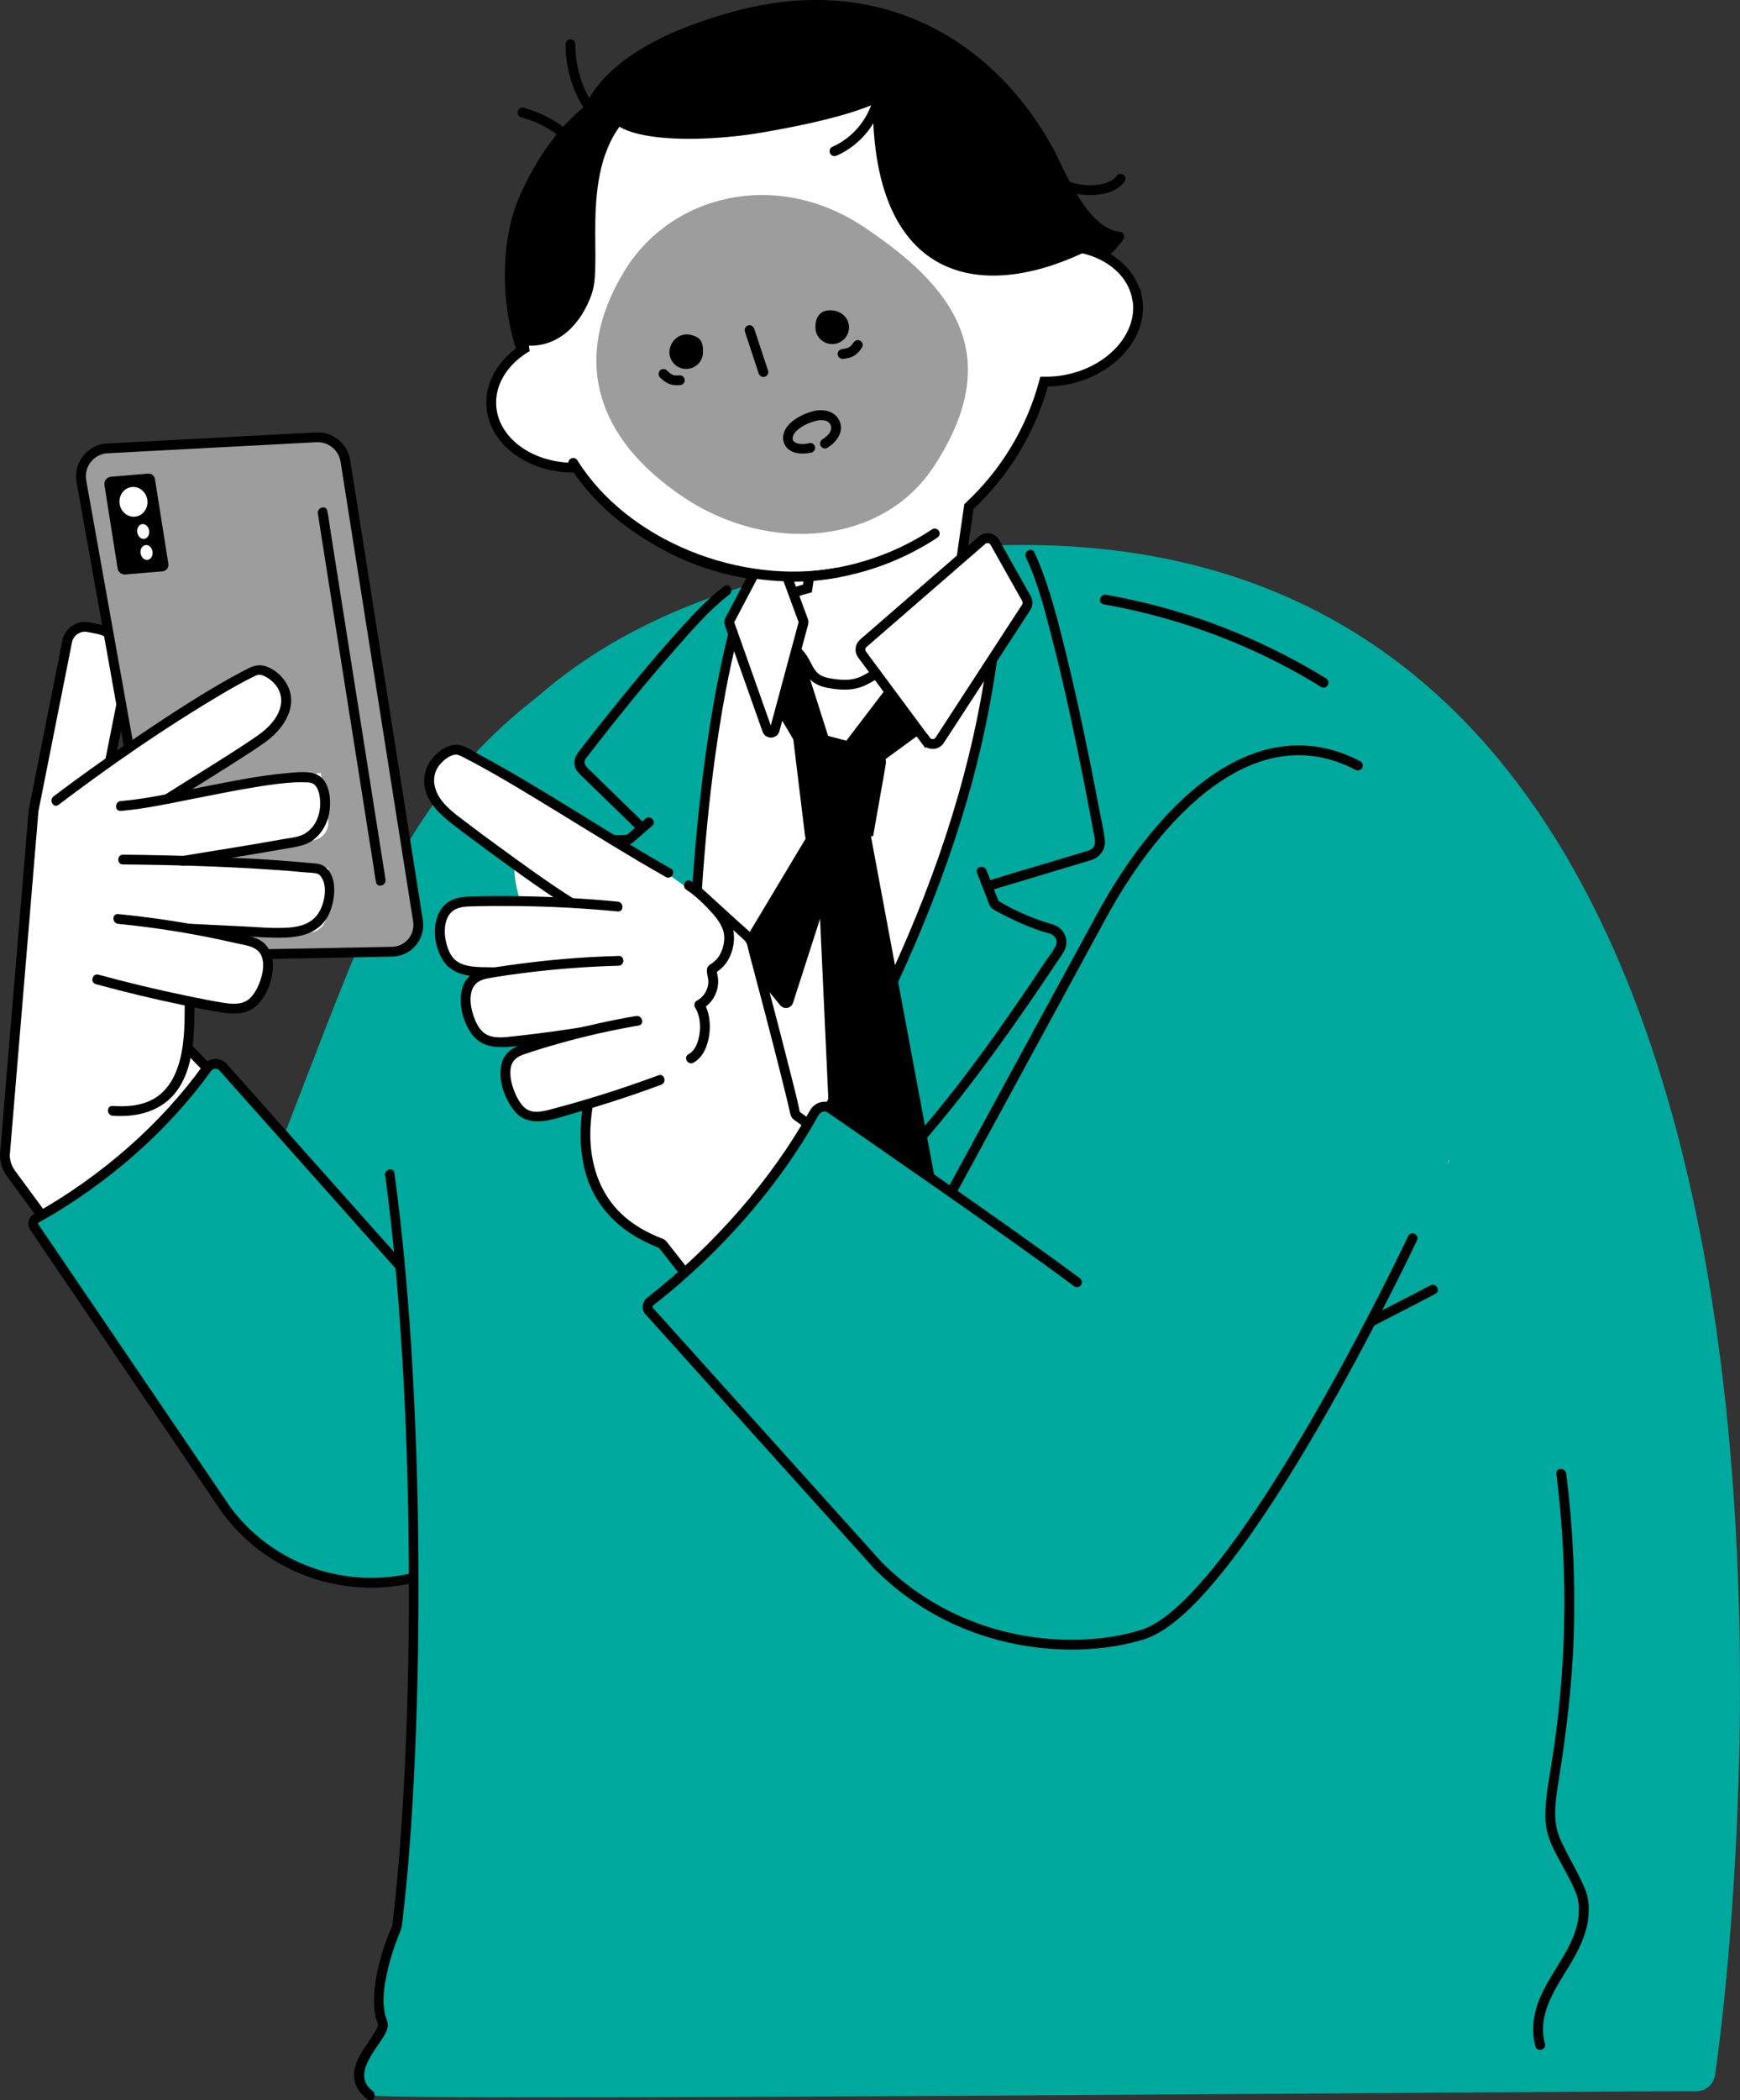 <?xml version="1.0" encoding="UTF-8"?>
<svg id="_レイヤー_2" data-name="レイヤー 2" xmlns="http://www.w3.org/2000/svg" viewBox="0 0 266.34 321.25">
  <rect x="0" y="0" width="266.34" height="321.25" fill="#333333" stroke="none"/>
  <defs>
    <style>
      .cls-1, .cls-2 {
        fill: #9d9d9d;
      }

      .cls-3, .cls-4, .cls-5 {
        fill: #fff;
      }

      .cls-4, .cls-2, .cls-6, .cls-5, .cls-7, .cls-8, .cls-9 {
        stroke: #000;
      }

      .cls-4, .cls-2, .cls-5, .cls-7, .cls-8, .cls-9 {
        stroke-miterlimit: 10;
      }

      .cls-4, .cls-6, .cls-9 {
        stroke-width: 1.5px;
      }

      .cls-2, .cls-5, .cls-7, .cls-8 {
        stroke-width: 1.5px;
      }

      .cls-6 {
        stroke-linejoin: round;
      }

      .cls-6, .cls-7 {
        stroke-linecap: round;
      }

      .cls-7 {
        fill: none;
      }

      .cls-8, .cls-10 {
        fill: #00a99d;
      }
    </style>
  </defs>
  <g id="_レイヤー_26" data-name="レイヤー 26">
    <g>
      <rect class="cls-3" x="37.14" y="185.74" width="45.08" height="36.5" transform="translate(126.82 2.33) rotate(34.72)"/>
      <path class="cls-5" d="m26.72,158.2c.03-.76-2.42-2.21-2.48-2.98l9.92-23.93-5.65-16.04c-.81-.27-6.54,1.44-12.12,3.45l3.12-15.69c.62-3.13-1.41-6.18-4.55-6.8l-1.41-.28c-1.51-.3-2.97.68-3.27,2.18l-5.14,25.87L.75,176.65c0,1.02.33,2.02.94,2.85l31.82,43.3c11.24,15.24,33.42,16.91,46.81,3.52l6.37-6.37-59.97-61.73Z"/>
      <path class="cls-10" d="m34.81,194.85c10.76-24.45,19.8-53.39,28.57-67.44,16.49-26.43,44.24-37.03,67.66-38.73,0,0-34.51,107.37-48.44,126.32-24.52,7.29-25.6-15.42-32.38-14.21-14.26,2.56-4.08-1.97-15.4-5.94Z"/>
      <path class="cls-8" d="m5.54,186.36c10.56-5.9,19.7-14.02,26.15-22.97.59-.82,1.79-.9,2.46-.15l54.85,61.6-15.57,11.7c-12.21,9.18-29.54,6.72-38.72-5.49l-29.48-43.39c-.3-.44-.15-1.04.31-1.31Z"/>
      <path class="cls-10" d="m259.63,319.87c1.45,0,2.68-1.05,2.89-2.49,3.85-26.23,28.86-253.41-125.06-232.69-33.46,4.5-88.02,20.53-77.79,100.62,6,46.94,3.88,71.49,1.54,104.51-.22,3.09-5.26,14.07-2.96,20.65-3.35,3.78-4.18,8.33-1.58,9.98-.19,1.08,184.87-.64,202.95-.58Z"/>
      <path class="cls-6" d="m160.82,23.58c-8.59-16.15-25.62-27.28-48.3-21.1-13.28,3.62-19.92,8.85-22.38,14.22-3.91,3.1-7.36,7.74-10.01,13.83-4.57,10.55-1.27,28.54,5.85,30.87,7.67,2.51,19.85-5.28,24.76-16.06,11.09,4.96,23.03,6.64,27.72,5.69,12.8-2.61,28.49-8.42,32.87-14.82-5.46-.59-8.93-9.64-10.52-12.62Z"/>
      <path class="cls-3" d="m110.3,193.56c-5.06-21.34-6.54-71.96,4.23-104.06,6.86-6.81,31.37-8.96,36.97-1.25,3.53,27.4-21.43,81.04-38.74,105.76-.35.5-2.32.12-2.46-.45Z"/>
      <path class="cls-5" d="m174.05,45.61c-1.01-5.45-7.31-8.86-14.21-7.81-5.28-20.23-25.38-33.24-46.26-29.37-21.04,3.9-35.18,23.51-32.6,44.46-3.69,2.05-6.03,5.5-5.77,9.24.37,5.48,6.16,9.58,13.06,9.4,8,11.09,21.39,17.66,35.6,16.6l-.27,1.87c-4.62,1.26-7.82,3.15-6.7,6.34.89,2.53,3.07,1.55,5.01,3.24,2.03,1.78,1.5,4.23,4.79,4.87,7.04,1.36,5.71-2.57,13.79-3.4,8.47-.87,10.39-5.54,9.72-8.69-.38-1.78-1.66-2.96-3.52-3.7l1.62-11.18c5.53-5.14,9.55-11.76,11.51-19.11,1.06.01,2.14-.06,3.24-.27,7.12-1.32,12.04-6.92,11.01-12.51Z"/>
      <g>
        <path d="m113.81,89.3c-1.94,5.3-3.19,10.84-4.23,16.38-1.28,6.84-2.17,13.75-2.85,20.67-.72,7.37-1.16,14.77-1.36,22.18-.19,7.01-.16,14.03.21,21.03.3,5.75.8,11.53,1.87,17.19.22,1.14.46,2.28.74,3.41.26,1.03.47,2.22.98,3.16.78,1.45,2.63,1.98,4.09,1.29.81-.38,1.25-1.07,1.66-1.83.54-.98,1.08-1.95,1.62-2.93,4.22-7.61,8.49-15.2,12.57-22.89s7.81-15.2,11.16-23.05,6.36-16.19,8.61-24.6c2.39-8.93,3.98-18.06,4.75-27.27.2-2.4.34-4.8.44-7.21.04-.97-1.46-.96-1.5,0-.36,9.29-1.53,18.53-3.55,27.6-1.88,8.42-4.46,16.66-7.59,24.69-3.04,7.81-6.59,15.41-10.4,22.87s-7.96,14.98-12.08,22.4c-1.04,1.88-2.08,3.75-3.12,5.63-.54.97-1.08,1.95-1.62,2.92-.4.72-.74,1.8-1.48,2.24-.52.31-1.21.31-1.72-.02s-.67-.88-.84-1.44c-.3-.99-.56-2-.79-3.02-1.18-5.18-1.73-10.5-2.1-15.8-.47-6.7-.59-13.42-.5-20.13.09-7.26.44-14.51,1.03-21.74s1.35-13.88,2.47-20.75c.95-5.81,2.11-11.62,3.85-17.25.35-1.13.72-2.24,1.12-3.35.33-.91-1.12-1.3-1.45-.4h0Z"/>
        <path d="m157.02,85.22c1.88,3.97,2.97,8.37,4.06,12.6,1.41,5.44,2.62,10.93,3.76,16.43.89,4.32,1.74,8.65,2.53,12.99.15.81.53,1.84-.15,2.51-.31.3-.73.39-1.13.51l-4.58,1.38c-3.33,1-6.69,1.95-10,3.01-.07.02-.13.04-.2.06-.92.28-.53,1.73.4,1.45,3.02-.91,6.03-1.82,9.05-2.72l5.22-1.57c.36-.11.72-.2,1.07-.32,1.31-.44,2.22-1.64,2.06-3.05-.19-1.7-.61-3.41-.93-5.09-.44-2.34-.9-4.68-1.37-7.02-1.14-5.63-2.35-11.24-3.73-16.82-1.16-4.66-2.34-9.4-4.2-13.84-.18-.42-.36-.84-.55-1.25-.41-.87-1.71-.11-1.29.76h0Z"/>
        <path d="m149.54,133.49c.53,1.34,1.06,2.69,1.58,4.03.18.46.33,1.14.75,1.44.49.36,1.1.64,1.64.92,1.21.64,2.45,1.22,3.72,1.74.73.3,1.48.58,2.23.83.65.21,1.57.29,2.01.87.31.4.34.93.12,1.38-.38.78-.99,1.51-1.47,2.23-.98,1.46-1.96,2.92-2.95,4.38-7.63,11.17-15.78,22.29-25.71,31.54-4.57,4.26-9.64,8.19-15.41,10.69-.88.38-.12,1.67.76,1.29,4.45-1.92,8.47-4.72,12.18-7.8,4.35-3.62,8.3-7.7,12.01-11.95,4.04-4.62,7.81-9.48,11.42-14.44,1.86-2.55,3.67-5.12,5.46-7.72.89-1.29,1.77-2.6,2.65-3.9.42-.63.85-1.27,1.27-1.9s.91-1.22,1.2-1.9c.52-1.17.14-2.56-.88-3.33-.6-.46-1.35-.58-2.05-.81-.79-.25-1.57-.54-2.35-.85-1.75-.71-3.49-1.56-5.1-2.56l.34.45c-.66-1.67-1.32-3.35-1.97-5.02-.35-.89-1.8-.5-1.45.4h0Z"/>
        <path d="m110.85,89.66c-2.74,2.08-5.09,4.69-7.38,7.24-2.91,3.24-5.71,6.58-8.45,9.96-2.08,2.56-4.14,5.15-6.17,7.76-.59.76-1.13,1.54-.86,2.57.14.52.45.92.83,1.29l2.51,2.44c1.98,1.93,3.96,3.85,5.94,5.78.69.67,1.75-.39,1.06-1.06-1.63-1.59-3.27-3.18-4.9-4.77l-2.95-2.88c-.63-.62-1.44-1.17-.72-2.1,4.46-5.75,9.02-11.43,13.85-16.88,2.48-2.8,5.06-5.81,8.02-8.06.76-.58.01-1.88-.76-1.29h0Z"/>
        <path d="m98.79,125.24c-1.02.89-2.04,1.77-3.06,2.66l.53-.22c-.96.07-1.94.06-2.9.03s-1.97-.12-2.94-.28c-.82-.13-1.64-.42-2.46-.11-.68.26-1.23.85-1.4,1.57-.14.57,0,1.18.06,1.75.14,1.14.29,2.28.47,3.42.81,5.31,1.97,10.57,3.28,15.77,1.45,5.76,3.11,11.48,4.97,17.12,1.75,5.3,3.67,10.56,5.9,15.67,1.66,3.81,3.47,7.68,5.94,11.05.25.34.51.68.78,1.02.61.75,1.66-.32,1.06-1.06-2.66-3.27-4.54-7.36-6.25-11.22-2.39-5.4-4.4-10.98-6.23-16.6-1.95-6-3.68-12.07-5.17-18.19-1.3-5.35-2.45-10.76-3.15-16.22-.07-.56-.15-1.13-.2-1.69-.09-.98.6-1.1,1.4-.95,1.84.35,3.73.48,5.6.46.4,0,.81,0,1.21-.05.34-.04.54-.2.78-.41l2.27-1.98.57-.5c.73-.63-.34-1.69-1.06-1.06h0Z"/>
      </g>
      <g>
        <polygon class="cls-9" points="129.3 206.3 125.61 126.04 131.13 120.31 150.25 222.69 129.3 206.3"/>
        <path class="cls-9" d="m113.91,145.43l12.12-20.22c.28-.47.76-.78,1.3-.84l2.12-.25c.28-.03.49.23.41.5l-9.19,28.55c-.09.29-.47.36-.66.12l-6.07-7.42c-.1-.12-.11-.3-.03-.44Z"/>
        <path class="cls-9" d="m113.46,98.18l11.35,19.14,2.54-.42-8.4-26.4c-.07-.25-.36-.27-.52-.04l-4.94,7.31c-.08.12-.1.28-.03.4Z"/>
        <path class="cls-9" d="m147.37,106.54l-15.24,11.14-4.8-.24,16.83-22.06c.18-.22.52-.07.61.26l2.73,10.47c.05.18,0,.35-.12.43Z"/>
        <path class="cls-9" d="m123.97,127.75l-1.81-14.86c-.05-.38.31-.69.67-.59l10.97,2.89c.71.19,1.17.89,1.04,1.62l-1.83,10.39-8.45,1.03c-.3.04-.57-.18-.6-.47Z"/>
      </g>
      <path class="cls-4" d="m141.73,113.29l-9.77-13.17c-.4-.54-.32-1.29.19-1.73l18.17-15.76c.61-.53,1.56-.37,1.96.34l4.84,8.59c.23.42.22.93-.04,1.33l-13.24,20.33c-.49.75-1.57.78-2.1.06Z"/>
      <path class="cls-4" d="m118.58,111.64l4.4-16.33c.03-.12.03-.25-.02-.36l-4.19-11.37c-.18-.48-.85-.53-1.09-.07l-5.99,11.38c-.08.15-.09.32-.03.48l5.78,16.31c.2.55.99.52,1.14-.04Z"/>
      <path class="cls-3" d="m128.25,87.57c-21.85,4.05-42.86-10.38-46.91-32.23-4.05-21.85,10.38-42.86,32.23-46.91"/>
      <g>
        <path class="cls-7" d="m128.25,87.57c-15.11,2.8-32.68-4.23-40.51-16.77"/>
        <path class="cls-7" d="m143.08,81.6c-4.36,2.88-9.36,4.95-14.83,5.97-1.24.23-2.48.4-3.72.51"/>
      </g>
      <path class="cls-1" d="m142.77,71.59c-7.61,11.43-24.67,13.43-38.1,4.49-13.43-8.95-17.3-21.15-9.1-34.61,7.14-11.71,23.22-15.71,36.65-6.76,13.43,8.95,22.1,19.54,10.55,36.89Z"/>
      <g>
        <path d="m158.29,38.3c5.31-5.25.29-14.39-3.85-18.92-4.57-5-14.14-10.4-16.61-10.01-5.64.87,1.02,11.81,5.69,21.02,4.75,9.38,12.7,9.98,14.78,7.92Z"/>
        <path d="m96.46,11.73c-5.81,1.98-12.72,11.87-15.65,20.74-2.37,7.19-4.25,20.31.15,20.41,4.55.1,7.99-3.21,9.65-8.02,1.81-5.22-2.43-20.49,6.61-28.04,4.39-3.66.45-5.51-.76-5.09Z"/>
        <path d="m139.63,10.06c-.3-3.88-16.48-6.44-26.84-4.83-10.72,1.67-19.54,5.29-19.59,11.72-.04,4.74,13.45,5.08,23.74,3.27,9.28-1.63,23.13-4.52,22.69-10.16Z"/>
      </g>
      <path class="cls-6" d="m134.57,9.79c.44-5.86,13.63-2.68,19.58,11.35,1.3,3.05,7.41,13.8,14.53,15.2-17.02,9.57-36.7,8.07-34.1-26.56Z"/>
      <path d="m218.95,196.6c-3.4,1.81-6.86,3.52-10.26,5.33-.85.45-.1,1.75.76,1.3,3.4-1.81,6.86-3.52,10.26-5.33.85-.45.1-1.75-.76-1.3h0Z"/>
      <g>
        <path d="m101,57.71c.46.46.97.86,1.59,1.07.47.16.98.16,1.47.13.2-.01.38-.07.53-.22.13-.13.23-.34.22-.53-.02-.38-.33-.78-.75-.75-.29.02-.58.03-.87,0l.2.03c-.18-.03-.36-.08-.53-.15l.18.08c-.18-.08-.35-.18-.51-.3-.13-.09.12.1,0,0-.05-.04-.1-.08-.14-.12-.11-.09-.21-.19-.31-.29-.28-.28-.79-.3-1.06,0s-.3.77,0,1.06h0Z"/>
        <path d="m102.47,53.82c.02-1.42,1.39-3.18,3.54-2.53,1.36.42,1.62,1.17,1.6,2.6s-1.19,2.56-2.61,2.54-2.56-1.19-2.54-2.61Z"/>
        <path d="m128.98,54.91c.64-.08,1.31-.2,1.86-.56.47-.31.8-.74,1.11-1.2.22-.33.07-.85-.27-1.03-.38-.2-.79-.08-1.03.27-.08.12-.17.24-.26.36l.12-.15c-.13.17-.28.33-.46.47l.15-.12c-.15.11-.31.21-.48.28l.18-.08c-.34.14-.69.21-1.05.26l.2-.03s-.05,0-.08.01c-.21.03-.38.07-.53.22-.13.13-.23.34-.22.53s.07.4.22.53c.14.12.34.24.53.22h0Z"/>
        <path d="m124.81,50.02c.02-1.42.63-2.47,2.05-2.55,1.9-.1,3.12,1.19,3.1,2.62s-1.19,2.56-2.61,2.54-2.56-1.19-2.54-2.61Z"/>
        <path d="m114.01,50.69c.71,2.14,1.41,4.28,2.12,6.42.13.38.52.64.92.52.38-.1.65-.54.52-.92-.71-2.14-1.41-4.28-2.12-6.42-.13-.38-.52-.64-.92-.52-.38.1-.65.54-.52.92h0Z"/>
        <path d="m123.79,67.81c-.15.03-.3.06-.45.08.17-.03,0,0-.07,0-.08,0-.15.01-.23.02-.12,0-.24,0-.37,0-.06,0-.12,0-.18-.01-.03,0-.06,0-.09,0-.16-.01.18.03.03,0-.1-.02-.2-.04-.3-.06-.07-.02-.24-.12-.31-.1.08-.01.16.07.08.03-.02-.01-.04-.02-.06-.03-.04-.02-.08-.04-.12-.07s-.08-.05-.11-.07c-.15-.1.11.1,0,0-.06-.06-.11-.11-.17-.17-.12-.12.07.12.02.03-.02-.04-.06-.08-.08-.13-.02-.03-.03-.08-.05-.11.04.04.07.19.03.05-.01-.04-.02-.08-.03-.12,0-.02,0-.04-.01-.06-.03-.12.02.07.01.09.02-.07,0-.18,0-.25,0-.09.06-.17-.01.04.02-.05.02-.1.03-.15.02-.09.05-.17.08-.25.03-.11-.03.07-.03.08,0,0,.02-.06.03-.07.03-.06.06-.11.09-.17.05-.09.11-.17.17-.26.1-.14-.1.12.02-.02.05-.05.09-.1.14-.15.09-.09.18-.18.28-.27.05-.05.1-.09.16-.13.03-.02.11-.08-.03.02.04-.03.07-.05.11-.08.27-.19.55-.37.85-.52.15-.08.3-.15.46-.22.02,0,.15-.06.07-.03s.06-.02.08-.03c.1-.04.21-.08.32-.12.38-.14.76-.25,1.16-.32.11-.02-.12,0,0,0,.03,0,.06,0,.09,0,.08,0,.16-.01.24-.01s.16,0,.23,0c.04,0,.08,0,.11,0,.19.01-.16-.03.02,0,.13.03.26.05.38.09.03.01.06.02.1.03.08.03.04.06.02,0-.02-.04-.05-.03.02.01.04.02.07.04.11.06.05.03.11.06.16.1.02.01.06.04.07.05,0,0-.13-.12-.05-.03.04.04.09.08.13.12.03.03.15.19.08.09s.04.07.06.1c.02.04.1.22.06.1-.04-.12.03.08.04.11.02.06.02.13.04.19.03.09,0-.17,0-.07,0,.04,0,.07,0,.11,0,.08,0,.15,0,.23,0,.02,0,.07,0,.09.02-.06.03-.16,0-.04-.02.07-.03.14-.05.21,0,.03-.02.06-.03.09-.04.13.05-.1,0-.01-.04.07-.07.14-.11.21-.04.07-.09.14-.13.21-.01.02-.08.12-.03.04.06-.09-.04.05-.05.06-.13.16-.28.3-.44.43-.03.02-.05.04-.08.07-.17.14.11-.08-.08.06-.1.07-.21.14-.32.21-.34.21-.48.67-.27,1.03s.68.48,1.03.27c1.3-.81,2.54-2.35,1.9-3.97s-2.42-2.01-3.95-1.66c-.88.2-1.76.57-2.53,1.03-.63.38-1.2.84-1.64,1.43-.68.91-.82,2.14-.08,3.06.91,1.13,2.59,1.12,3.87.84.38-.09.64-.55.52-.92-.13-.4-.51-.61-.92-.52h0Z"/>
      </g>
      <path d="m86.58,6.76c-.03,3.54,1,7.05,2.94,10.01.53.8,1.83.05,1.29-.76-1.81-2.75-2.77-5.96-2.74-9.25,0-.97-1.49-.97-1.5,0h0Z"/>
      <path d="m79.76,17.93c2.64.71,5.06,2.06,7.04,3.95.7.67,1.76-.39,1.06-1.06-2.16-2.06-4.81-3.56-7.7-4.34-.93-.25-1.33,1.2-.4,1.45h0Z"/>
      <path d="m133.61,15.24c-.87,3.22-3.2,5.89-6.25,7.24-.37.16-.46.7-.27,1.03.22.38.65.43,1.03.27,3.38-1.49,5.98-4.57,6.93-8.13.25-.93-1.19-1.33-1.45-.4h0Z"/>
      <path d="m160.7,27.22c1.34,1.86,3.73,2.57,5.94,2.62,1.93.04,4.37-.4,5.52-2.13.53-.81-.76-1.56-1.29-.76-.31.47-.96.83-1.61,1.04-.84.27-1.73.37-2.61.35-1.61-.04-3.64-.48-4.64-1.88-.56-.78-1.86-.03-1.29.76h0Z"/>
      <path class="cls-3" d="m177.27,146l-27.13,44.15-29.63-21.03c-2.09-8.68-3.74-23.52-6.4-26.19-2.2-2.2-12.19-9.96-18.21-13.2-10.61-5.71-13.88-6.75-16.38-1.12-3.84,8.62,7.17,22.47,13.39,33.35-5.29,13.54-4.32,23.08,7.88,28.06,7.84,9.39,23.29,30.23,33.79,40.74,14.43,14.45,30.4,14.49,48.25-1.23,11.86-10.44,38.98-51.99,38.98-51.99l-44.54-31.55Z"/>
      <path d="m89.47,167.67c-1.07,5.56-.94,11.69,2.4,16.5,1.92,2.77,4.65,4.8,7.71,6.15.27.12.54.23.81.35.09.04.18.08.28.12.04.01.07.03.11.04.17.07-.11-.03-.02,0,.13.03.21.15.05-.02.04.04.08.09.12.14.1.13.21.26.31.39.75.94,1.49,1.88,2.23,2.83,2.68,3.4,5.35,6.8,8.05,10.19,3.41,4.29,6.84,8.57,10.31,12.81,3.09,3.77,6.2,7.52,9.44,11.16s6.64,6.83,10.72,9.39c5,3.13,10.78,4.97,16.71,4.64s11.89-2.8,16.94-6.16c6.49-4.32,12-10,16.92-16,1.42-1.73,2.79-3.51,4.13-5.31.58-.77-.72-1.52-1.29-.76-4.87,6.55-10.29,12.83-16.67,17.95-4.84,3.88-10.42,7.13-16.56,8.34-5.5,1.08-11.15.22-16.17-2.21-4.64-2.24-8.68-5.55-12.17-9.32-3.03-3.26-5.89-6.69-8.73-10.12-3.43-4.14-6.81-8.33-10.17-12.53-2.92-3.66-5.83-7.34-8.72-11.02-.97-1.23-1.94-2.47-2.91-3.7-.31-.39-.62-.79-.93-1.18-.21-.26-.4-.58-.69-.75-.19-.11-.41-.17-.61-.26-.09-.04-.17-.07-.26-.11-.14-.06,0,0-.02,0-.06-.03-.13-.05-.19-.08-.53-.23-1.06-.47-1.57-.74-1.39-.72-2.67-1.59-3.81-2.64-3.5-3.26-4.93-7.87-4.86-12.57.03-1.72.24-3.42.56-5.11.18-.94-1.26-1.35-1.45-.4h0Z"/>
      <g>
        <path class="cls-2" d="m16.46,68.58l31.93-1.69c2.2-.12,4.13,1.45,4.48,3.62l11.11,70.33c.39,2.45-1.48,4.69-3.97,4.73l-31.07.59c-2.01.04-3.76-1.39-4.11-3.37l-12.37-69.17c-.46-2.55,1.42-4.92,4.01-5.05Z"/>
        <path d="m48.65,78.55c.3,1.88.59,3.75.89,5.63.71,4.48,1.42,8.96,2.12,13.44.86,5.42,1.71,10.84,2.57,16.26l2.23,14.11.73,4.62c.12.73.18,1.49.35,2.21,0,.03.01.06.02.1.15.95,1.6.55,1.45-.4-.3-1.88-.59-3.75-.89-5.63-.71-4.48-1.42-8.96-2.12-13.44-.86-5.42-1.71-10.84-2.57-16.26l-2.23-14.11-.73-4.62c-.12-.73-.18-1.49-.35-2.21,0-.03-.01-.06-.02-.1-.15-.95-1.6-.55-1.45.4h0Z"/>
        <path d="m16.99,72.92l5.66-.48c.52-.04.99.32,1.07.84l2.05,12.96c.09.57-.32,1.1-.9,1.15l-5.67.48c-.59.05-1.11-.36-1.2-.94l-2.01-12.72c-.1-.64.36-1.24,1.01-1.29Z"/>
        <ellipse class="cls-3" cx="20.43" cy="76.76" rx="2.14" ry="2.28" transform="translate(-11.73 4.13) rotate(-8.98)"/>
        <ellipse class="cls-3" cx="21.92" cy="81.29" rx=".92" ry="1.14" transform="translate(-12.42 4.42) rotate(-8.98)"/>
        <ellipse class="cls-3" cx="22.43" cy="84.5" rx=".92" ry="1.14" transform="translate(-12.91 4.54) rotate(-8.98)"/>
      </g>
      <g>
        <path class="cls-3" d="m93.05,142.65l5.7-10.86-27.53-16.83c-1.25-.76-2.88-.37-3.64.88l-.88,1.45c-1.63,2.67-.78,6.15,1.88,7.78l24.47,17.58Z"/>
        <path d="m102.68,132.85c-9.91-5.6-19.33-12.07-29.36-17.46-.92-.5-1.99-1.24-3.03-1.43s-2.11.31-2.94.92c-1.78,1.31-2.76,3.41-2.32,5.61s2.13,3.9,3.83,5.25c1.52,1.2,3.07,2.35,4.63,3.5,4.4,3.25,8.84,6.52,13.46,9.45.82.52,1.57-.78.76-1.29-3.9-2.47-7.64-5.2-11.37-7.92-1.75-1.27-3.49-2.56-5.21-3.87-1.29-.98-2.65-1.96-3.62-3.29-1.26-1.73-1.55-3.91-.02-5.57.52-.56,1.25-1.13,2.01-1.3.56-.13,1.02.18,1.5.42.45.23.89.46,1.33.69,4.64,2.48,9.13,5.25,13.61,7.99,5.3,3.24,10.57,6.54,15.98,9.59.84.48,1.6-.82.76-1.29h0Z"/>
        <path class="cls-3" d="m97.76,148.23l.22-10-25.52-.24c-2.87-.03-5.26,2.22-5.41,5.07h0c-.16,3.02,2.26,5.53,5.3,5.49l25.42-.31Z"/>
        <path d="m94.57,137.91c-5.02-.48-10.06-.76-15.1-.83-2.52-.03-5.04-.03-7.56.05-1.76.05-3.41.45-4.43,2-1.46,2.21-1.04,5.66.35,7.8.94,1.46,2.49,2.1,4.16,2.33,2.27.32,4.62.22,6.9.24,5.67.04,11.34-.09,17-.39.96-.05.97-1.55,0-1.5-4.63.25-9.26.38-13.9.4-2.32,0-4.63-.01-6.95-.06-1.7-.04-3.87.08-5.28-1.05-.86-.69-1.27-1.86-1.5-2.89-.25-1.15-.27-2.45.19-3.54.62-1.47,1.96-1.79,3.45-1.83,2.31-.07,4.62-.08,6.94-.06,5.25.05,10.5.33,15.72.83.96.09.95-1.41,0-1.5h0Z"/>
        <path class="cls-3" d="m98.85,156.06l-1.23-9.92-22.42,2.78c-2.52.31-4.3,2.82-4.03,5.65h0c.29,3.01,2.77,5.2,5.43,4.81l22.25-3.31Z"/>
        <path d="m94.69,146.22c-4.51.12-9.01.45-13.49.99-2.24.27-4.48.58-6.7.96-1.54.26-2.88.9-3.52,2.4-1.02,2.37-.24,5.57,1.23,7.59.94,1.29,2.3,1.88,3.88,1.98,2.07.13,4.23-.31,6.27-.56,5.05-.64,10.08-1.45,15.08-2.43.95-.19.55-1.63-.4-1.45-4.05.8-8.12,1.48-12.2,2.05-2.04.28-4.08.53-6.12.75-1.5.16-3.47.48-4.73-.59-.77-.65-1.23-1.69-1.54-2.62-.35-1.09-.57-2.33-.31-3.47.31-1.37,1.21-1.93,2.55-2.18,2.04-.37,4.09-.64,6.15-.9,4.6-.56,9.22-.9,13.85-1.03.96-.03.97-1.53,0-1.5h0Z"/>
        <path class="cls-3" d="m102.4,164.61l-2.33-9.69-19.63,5.57c-2.21.63-3.48,3.33-2.89,6.11h0c.63,2.95,3.11,4.81,5.44,4.09l19.42-6.08Z"/>
        <path d="m97.36,155.4c-4.03.69-8.02,1.59-11.96,2.69-1.95.54-3.9,1.12-5.81,1.79-1.37.48-2.42,1.33-2.8,2.78-.63,2.43.42,5.35,1.94,7.25,2.3,2.88,6.24,1.18,9.15.36,4.49-1.27,8.94-2.73,13.32-4.35.9-.33.51-1.78-.4-1.45-3.54,1.31-7.13,2.52-10.75,3.6-1.83.55-3.66,1.07-5.5,1.55-1.3.34-2.97.84-4.14-.11-.78-.63-1.31-1.65-1.67-2.56-.42-1.06-.72-2.25-.59-3.4.15-1.31.92-1.9,2.12-2.31,1.75-.59,3.52-1.13,5.3-1.63,4.01-1.13,8.08-2.05,12.19-2.75.95-.16.55-1.61-.4-1.45h0Z"/>
      </g>
      <path d="m105.03,136.07c1.14.74,2.17,1.69,3.12,2.66,1.01,1.04,2.15,2.27,2.57,3.69.38,1.28-.04,3.03-.84,4.08-.25.33-.6.63-.83.79s-.54.32-.7.58c-.24.4-.13.94-.05,1.37.1.49.18.95.08,1.46-.19,1.02-.81,1.87-1.72,2.36-.35.19-.48.69-.27,1.03.73,1.16.87,2.64.69,3.98-.16,1.17-.59,2.58-1.69,3.18-.85.46-.09,1.76.76,1.29,1.46-.8,2.15-2.53,2.39-4.1.26-1.71.1-3.62-.84-5.11l-.27,1.03c1.77-.96,2.78-3.03,2.43-5.02-.02-.09-.18-.84-.15-.84-.87.08-.19.36-.15.26.03-.06-.05.05-.08.06.13-.04.27-.18.38-.26.43-.31.81-.65,1.14-1.07,1.05-1.32,1.54-3.28,1.29-4.94s-1.4-3.04-2.45-4.22c-1.18-1.32-2.54-2.58-4.04-3.55-.81-.53-1.56.77-.76,1.29h0Z"/>
      <path d="m106.44,136.98c1.71,1.56,3.42,3.12,5.13,4.68.81.74,1.65,1.45,2.43,2.22.42.41.47,1.11.62,1.67,1.67,6.29,3.33,12.58,4.92,18.9.35,1.38.69,2.76,1.02,4.14.12.51.24,1.02.35,1.52.12.54.22.87.69,1.21,1.67,1.2,3.34,2.41,5.01,3.61,5.84,4.2,11.69,8.38,17.57,12.51,5.28,3.71,10.55,7.47,16.04,10.87.41.25.81.5,1.23.74.83.49,1.59-.81.76-1.29-5.41-3.17-10.53-6.9-15.66-10.49-6.2-4.34-12.36-8.73-18.5-13.15-1.97-1.42-3.94-2.84-5.92-4.26l.34.45c-.47-2.36-1.1-4.7-1.69-7.03-.86-3.4-1.74-6.79-2.63-10.18-.7-2.68-1.41-5.36-2.12-8.03-.2-.74-.31-1.59-.87-2.15-.65-.65-1.36-1.24-2.04-1.85-1.88-1.71-3.76-3.43-5.65-5.14-.71-.65-1.78.41-1.06,1.06h0Z"/>
      <path class="cls-10" d="m207.85,117.09c-15.98-8.34-30.64,7.23-39.26,23.06l-22.94,42.15c-10.2-7.63-18.46-12.7-18.46-12.7-.78-.65-2.02-.33-2.56.63-5.87,10.51-14.63,20.68-25.1,28.85-.46.36-.56,1.01-.2,1.41l35.11,39c12.88,12.88,30.45,13.68,40.5,10.52,14.88-4.68,41.28-60.61,41.28-60.61,15.69-28.82,15.43-59.9-8.37-72.32Z"/>
      <g>
        <path class="cls-7" d="m207.85,117.09c-15.98-8.34-30.64,7.23-39.26,23.06l-22.94,42.15"/>
        <path class="cls-7" d="m164.85,196.12c-10.2-7.63-37.66-26.52-37.66-26.52-.78-.65-2.02-.33-2.56.63-5.87,10.51-14.63,20.68-25.1,28.85-.46.36-.56,1.01-.2,1.41l35.11,39c12.88,12.88,30.45,13.68,40.5,10.52,14.88-4.68,41.28-60.61,41.28-60.61"/>
      </g>
      <path d="m168.92,92.43c9.16,1.62,18.08,4.56,26.38,8.76,2.36,1.2,4.67,2.49,6.93,3.88.82.51,1.58-.79.76-1.3-8-4.92-16.72-8.67-25.8-11.07-2.6-.69-5.22-1.26-7.87-1.73-.94-.17-1.35,1.28-.4,1.45h0Z"/>
      <path d="m238.23,225.4c1.86,14.82,1.62,29.91-.79,44.66-.3,1.83-.64,3.66-.79,5.5-.13,1.55-.2,3.26.21,4.78.58,2.18,1.89,4.21,2.93,6.2.52.99,1.05,1.99,1.45,3.03.36.95.47,1.9.43,2.92-.08,2.26-1.01,4.36-2.11,6.3-1.26,2.22-2.77,4.32-3.79,6.67s-1.44,4.97-.74,7.55c.25.93,1.7.54,1.45-.4-1.24-4.63,1.7-8.52,3.94-12.29,1.16-1.95,2.22-4.03,2.6-6.29.2-1.2.23-2.42.03-3.62-.15-.93-.57-1.82-.97-2.67-1.02-2.17-2.28-4.23-3.26-6.42-1.21-2.72-.74-5.85-.28-8.7,1.18-7.37,2.09-14.74,2.34-22.21.29-8.35-.1-16.72-1.14-25.01-.12-.94-1.62-.96-1.5,0h0Z"/>
      <path d="m58.96,179.78c1.39,10.27,2.23,20.61,2.79,30.96.59,10.87.85,21.76.84,32.65,0,10-.24,20-.78,29.98-.23,4.26-.52,8.51-.89,12.75-.16,1.86-.35,3.72-.55,5.57-.09.85-.19,1.7-.3,2.56-.07.55-.36,1.04-.56,1.56-.31.8-.6,1.6-.86,2.42-.82,2.59-1.44,5.36-1.39,8.09.02.98.12,2,.46,2.93.05.14.12.29.17.43-.05-.17-.02.13,0-.01-.04.26-.1.39-.22.61-1.34,2.62-4.45,5.41-3.18,8.66.36.91,1.02,1.59,1.79,2.18s1.52-.72.76-1.29c-3.09-2.34.15-5.88,1.58-8.18.3-.48.6-1.01.71-1.57.14-.71-.25-1.3-.4-1.98-.53-2.38-.02-5.02.55-7.34.37-1.49.85-2.96,1.4-4.39.24-.63.56-1.21.64-1.88.05-.42.1-.83.15-1.25.21-1.8.4-3.6.57-5.4.39-4.09.68-8.18.92-12.28.57-9.78.84-19.58.89-29.37.06-10.75-.15-21.51-.67-32.25-.5-10.36-1.27-20.71-2.55-31-.15-1.17-.3-2.35-.46-3.52-.13-.95-1.57-.55-1.45.4h0Z"/>
      <path class="cls-3" d="m10.73,169.96v-30.53l18.31-2.57v21.92c0,6.17-5.01,11.18-11.18,11.18h-7.13Z"/>
      <path d="m17.26,170.66c3.82.27,7.64-.71,9.93-3.97,1.87-2.67,2.35-6.12,2.51-9.29.08-1.61.06-3.22.08-4.84,0-.97-1.49-.97-1.5,0-.03,2.81.05,5.65-.48,8.42s-1.72,5.69-4.37,7.15c-1.88,1.03-4.08,1.18-6.18,1.03-.96-.07-.96,1.43,0,1.5h0Z"/>
      <g>
        <path class="cls-3" d="m15.93,128.13l-5.2-8.54,27.53-16.83c1.25-.76,2.88-.37,3.64.88l.88,1.45c1.63,2.67.78,6.15-1.88,7.78l-24.97,15.26Z"/>
        <path class="cls-3" d="m14.61,120.93h35.48v7.28c0,1.5-1.22,2.72-2.72,2.72h-27.8c-2.74,0-4.97-2.22-4.97-4.97v-5.03h0Z" transform="translate(-19.26 6.59) rotate(-8.98)"/>
        <path class="cls-3" d="m14.61,131.87h35.48v7.37c0,1.45-1.18,2.63-2.63,2.63h-27.36c-3.03,0-5.49-2.46-5.49-5.49v-4.51h0Z" transform="translate(6.81 -1.43) rotate(2.84)"/>
        <path class="cls-3" d="m13.27,149.33l1.94-9.81,22.16,4.38c2.49.49,4.09,3.12,3.61,5.93h0c-.51,2.98-3.13,4.99-5.76,4.4l-21.95-4.9Z"/>
        <path d="m18.08,141.31c4.06.4,8.1.97,12.11,1.72,2,.37,3.99.79,5.97,1.24,1.36.31,3.22.45,3.85,1.91.45,1.05.28,2.31-.03,3.37s-.83,2.21-1.61,3.03c-1.04,1.09-2.6,1.04-3.99.83-1.96-.3-3.91-.71-5.85-1.11-4.52-.93-9.01-2.01-13.46-3.22-.93-.25-1.33,1.19-.4,1.45,4.33,1.18,8.7,2.24,13.1,3.15,2.15.45,4.32.92,6.5,1.23,1.68.23,3.47.21,4.83-.95,1.9-1.62,2.95-4.74,2.6-7.18-.2-1.41-.99-2.61-2.32-3.18-.96-.42-2.04-.59-3.06-.83s-2.14-.48-3.22-.7c-4.96-1.01-9.98-1.76-15.02-2.26-.96-.1-.95,1.4,0,1.5h0Z"/>
        <path d="m18.85,132.22c7.68.07,15.37.3,23.03.82,1.61.11,3.21.23,4.81.39.6.06,1.35.04,1.9.21.42.12.81.8.96,1.27.46,1.49,0,3.57-.87,4.85-1.02,1.51-2.75,2-4.48,2.12-2.37.17-4.78-.08-7.15-.19-2.6-.13-5.2-.26-7.8-.38-.96-.04-.96,1.46,0,1.5,2.48.11,4.97.24,7.45.36,2.29.11,4.6.32,6.89.24,1.97-.07,3.97-.44,5.47-1.82,1.35-1.25,1.93-3.06,2.08-4.85.13-1.61-.23-3.63-1.84-4.42-.6-.29-1.4-.26-2.05-.33-.81-.08-1.61-.16-2.42-.22-3.97-.33-7.95-.53-11.93-.69-4.69-.19-9.38-.31-14.07-.35-.97,0-.97,1.49,0,1.5h0Z"/>
        <path d="m18.46,124.04c3.65-.31,7.28-1.1,10.87-1.81,4.09-.8,8.19-1.66,12.32-2.22,1.53-.21,3.09-.38,4.64-.36.71.01,1.52-.05,1.99.51.57.68.72,1.81.73,2.66.03,1.88-.77,3.83-2.48,4.76-.94.51-2.26.6-3.3.79-5.15.95-10.34,1.72-15.5,2.59-.95.16-.55,1.61.4,1.45,4.94-.83,9.89-1.59,14.82-2.47,1.24-.22,2.58-.37,3.77-.8,1.94-.71,3.24-2.65,3.64-4.62.37-1.86.23-4.87-1.65-5.94-1.28-.73-3.25-.46-4.65-.34-4.17.35-8.29,1.2-12.39,2-4.36.85-8.76,1.91-13.19,2.29-.95.08-.96,1.58,0,1.5h0Z"/>
        <path d="m8.96,123.1c7.9-5.97,16.09-11.66,24.61-16.71,1.67-.99,3.35-1.95,5.09-2.82.43-.21.83-.45,1.32-.33.31.07.62.23.89.39.6.35,1.13.83,1.52,1.41,1.1,1.65.7,3.54-.42,5.07-1.06,1.45-2.34,2.29-3.8,3.26-4.23,2.82-8.59,5.44-12.89,8.16-.81.51-.06,1.81.76,1.29,4.1-2.6,8.25-5.11,12.31-7.77,1.4-.92,2.85-1.83,4.01-3.07,1.54-1.65,2.67-3.9,2.02-6.19-.46-1.63-1.73-3.02-3.26-3.71-1.11-.5-2.03-.39-3.1.15-.84.42-1.67.87-2.5,1.32-4.34,2.41-8.52,5.11-12.65,7.87-4.98,3.33-9.89,6.78-14.67,10.39-.76.57-.01,1.88.76,1.29h0Z"/>
      </g>
      <path class="cls-3" d="m109.11,169.19c.64,0,.64-1,0-1s-.64,1,0,1h0Z"/>
    </g>
  </g>
</svg>